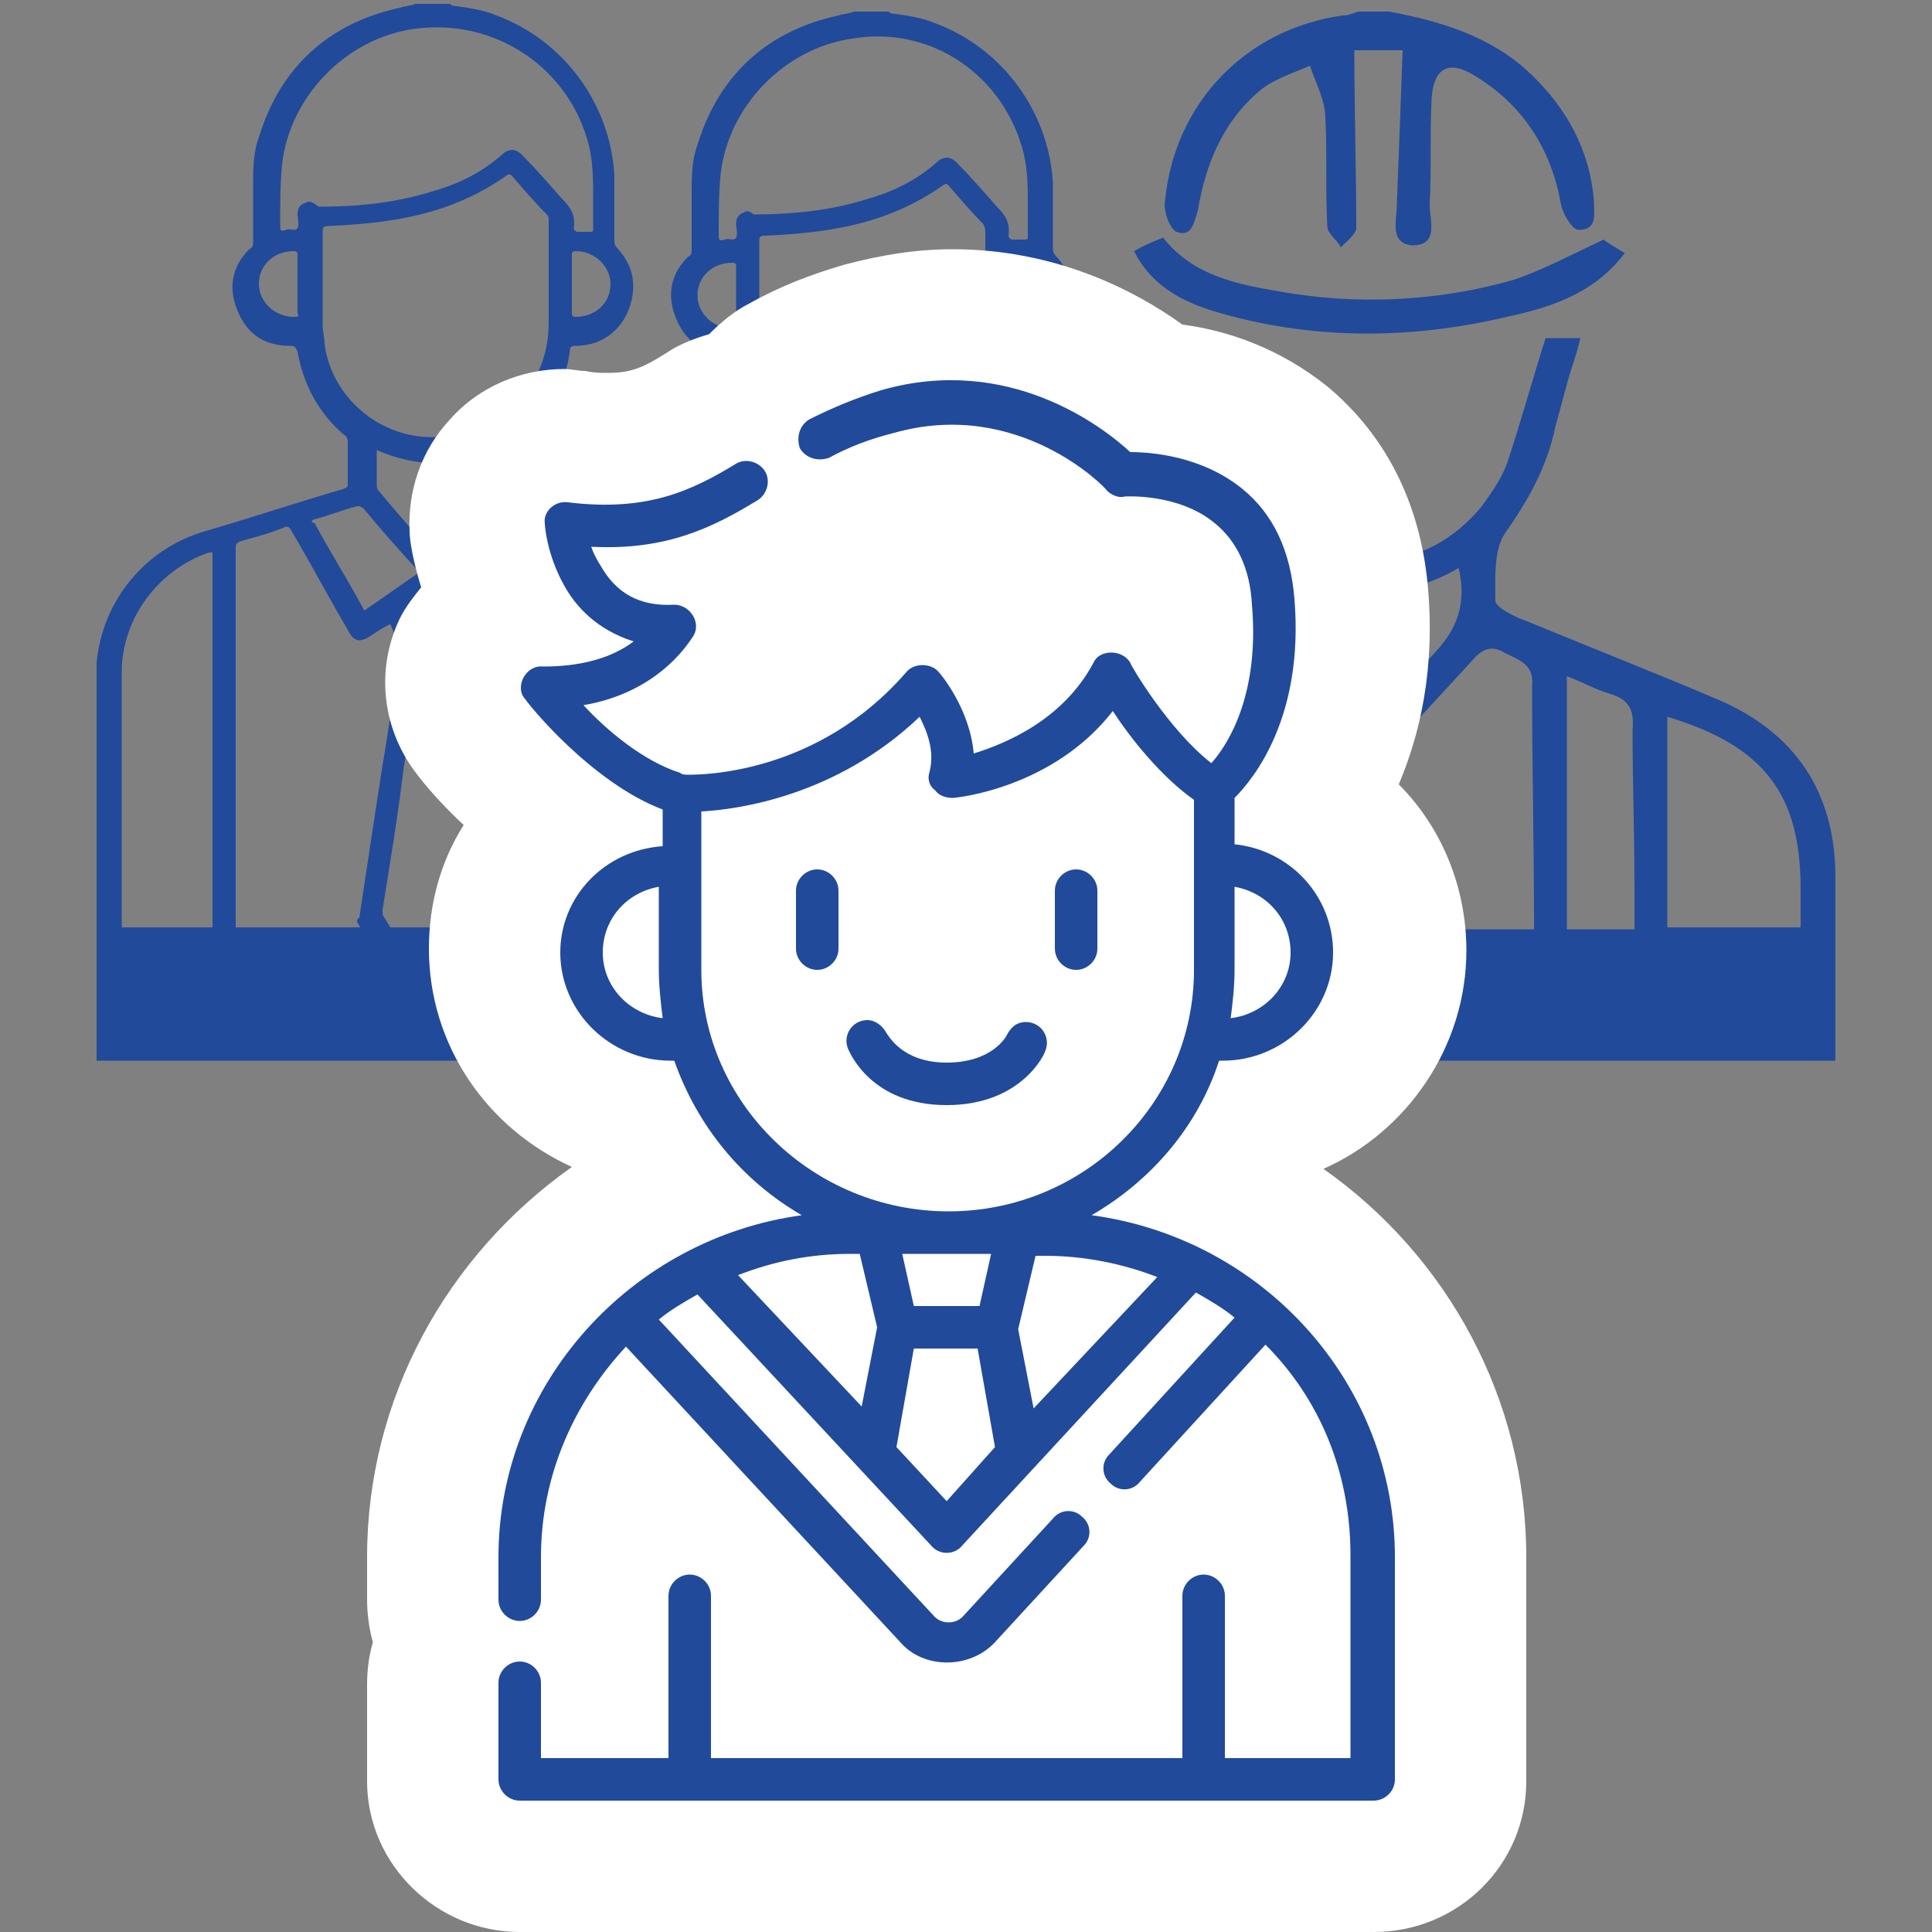 <?xml version="1.0" encoding="utf-8"?>
<!-- Generator: Adobe Illustrator 25.0.0, SVG Export Plug-In . SVG Version: 6.00 Build 0)  -->
<svg version="1.1" baseProfile="basic" id="Layer_1"
	 xmlns="http://www.w3.org/2000/svg" xmlns:xlink="http://www.w3.org/1999/xlink" x="0px" y="0px" viewBox="0 0 100 100"
	 xml:space="preserve">
<rect x="0" y="0" width="100" height="100" fill="#808080" stroke="none"/>
<style type="text/css">
	.st0{fill:#214A9A;}
	.st1{fill:#FFFFFF;}
</style>
<g>
	<path class="st0" d="M60.9,12c0.8,0.3,0.9-0.5,1.1-1.1c0.4-2.4,1.3-4.6,3.2-6.2c0.7-0.6,1.7-0.9,2.6-1.3c0.3,0.9,0.8,1.8,0.8,2.7
		c0.1,1.9,0,3.8,0.1,5.6c0,0.4,0.5,0.7,0.7,1.1c0.3-0.3,0.8-0.7,0.8-1c0-3-0.1-6-0.1-9.2c0.7,0,1.7,0,2.5,0c-0.1,2.8-0.2,5.4-0.3,8
		c0,0.8-0.4,2,0.8,2.1c1.4,0,0.9-1.3,0.9-2.1C74.1,8.8,74,7,74.1,5.1c0.1-1.6,0.9-2,2.2-1.2c2.5,1.5,4,3.8,4.5,6.7
		c0.1,0.5,0.6,1.3,0.9,1.3c1,0,0.8-0.8,0.8-1.5c-0.2-2.6-1.4-4.8-3.3-6.6c-2-1.9-4.6-2.7-7.3-3.2c-0.5,0-1.1,0-1.6,0
		c-0.3,0.1-0.5,0.2-0.8,0.2c-5,0.7-8.7,4.5-9.2,9.6C60.2,11,60.6,11.9,60.9,12z"/>
	<path class="st0" d="M62.8,16.1c5,1.5,10.1,1.5,15.2,0.3c2.3-0.5,4.5-1.2,6.1-3.3c-0.5-0.3-1-0.6-1.1-0.7c-1.7,0.8-3.2,1.6-4.7,2.1
		c-3.9,1.1-8,1.3-12,0.6c-2.3-0.4-4.5-0.8-6.1-2.8c-0.5,0.2-1,0.4-1.5,0.7C59.6,14.8,61.2,15.6,62.8,16.1z"/>
	<path class="st0" d="M70.3,42.7c0.7,0,1.4,0,2,0c0-0.7,0-1.3,0-2c-0.7,0-1.3,0-2,0C70.3,41.4,70.3,42.1,70.3,42.7z"/>
	<path class="st0" d="M95,48c0-0.9,0-1.7,0-2.6c0-4.4-2.1-7.5-6.1-9.2c-3.3-1.4-6.6-2.7-10-4.1c-0.6-0.2-1.5-0.7-1.5-1
		c0-1.2-0.1-2.6,0.5-3.5c1.2-1.7,2.2-3.5,2.6-5.5c0.2-0.7,0.4-1.5,0.6-2.2c0.2-0.8,0.5-1.5,0.7-2.4c-0.8,0-1.3,0-1.8,0
		c-0.7,2.2-1.3,4.4-2,6.5c-0.3,0.8-0.8,1.5-1.3,2.2c-1.4,1.7-3.3,2.8-5.5,2.8c-3.3,0-6.2-2.4-7.1-5.6c-0.6-1.9-1-3.8-1.5-5.7
		c-0.7,0-1.2,0-1.8,0c0,0.5-0.1,1.1,0,1.5c0.4,1.4,0.8,2.9,1.4,4.2c0.5,1.2,0.9,2.5,1.7,3.5c1,1.2,1.3,2.3,1.2,3.8
		c0,0.9-0.3,1.2-1.1,1.5c-0.6,0.2-1.3,0.5-1.9,0.7c-0.9-2.5-2.6-4.2-5.2-5c-2.4-0.8-4.8-1.5-7.2-2.2c-0.2-0.1-0.2-0.1-0.2-0.3
		c0-0.7,0-1.4,0-2c0-0.2,0-0.3,0.2-0.4c1.4-1.2,2.3-2.7,2.5-4.5c0-0.2,0.2-0.2,0.3-0.2c1.5,0,2.6-1,2.9-2.4c0.2-1,0-1.8-0.7-2.6
		c-0.2-0.2-0.2-0.3-0.2-0.5c0-1.1,0-2.2,0-3.3c-0.2-3.7-2.6-7-6.1-8.3c-0.7-0.3-1.5-0.4-2.2-0.5c-0.1,0-0.1,0-0.2-0.1
		c-0.6,0-1.2,0-1.8,0c-0.2,0.1-0.5,0.1-0.8,0.2c-3.7,0.8-6.2,3.1-7.3,6.7c-0.3,0.8-0.3,1.7-0.3,2.5c0,1,0,1.9,0,2.9
		c0,0.2,0,0.3-0.2,0.4c-0.9,0.9-1.1,2-0.6,3.2c0.5,1.2,1.4,1.8,2.7,1.8c0.3,0,0.3,0.1,0.4,0.3c0.3,1.7,1.1,3.2,2.4,4.3
		c0.2,0.1,0.2,0.3,0.2,0.5c0,0.7,0,1.3,0,2c0,0.2,0,0.2-0.2,0.3c-2,0.6-4,1.2-6,1.9c-0.1,0-0.2-0.1-0.3-0.1
		c-2.4-0.8-4.8-1.5-7.2-2.2c-0.2-0.1-0.2-0.1-0.2-0.3c0-0.7,0-1.4,0-2c0-0.2,0-0.3,0.2-0.4c1.4-1.2,2.3-2.7,2.5-4.5
		c0-0.2,0.2-0.2,0.3-0.2c1.5,0,2.6-1,2.9-2.4c0.2-1,0-1.8-0.7-2.6c-0.2-0.2-0.2-0.3-0.2-0.5c0-1.1,0-2.2,0-3.3
		c-0.2-3.7-2.6-7-6.1-8.3c-0.7-0.3-1.5-0.4-2.2-0.5c-0.1,0-0.1,0-0.2-0.1c-0.6,0-1.2,0-1.8,0c-0.2,0.1-0.5,0.1-0.8,0.2
		c-3.7,0.8-6.2,3.1-7.3,6.7c-0.3,0.8-0.3,1.7-0.3,2.5c0,1,0,1.9,0,2.9c0,0.2,0,0.3-0.2,0.4c-0.9,0.9-1.1,2-0.6,3.2
		c0.5,1.2,1.4,1.8,2.7,1.8c0.3,0,0.3,0.1,0.4,0.3c0.3,1.7,1.1,3.2,2.4,4.3c0.2,0.1,0.2,0.3,0.2,0.5c0,0.7,0,1.3,0,2
		c0,0.2,0,0.2-0.2,0.3c-2.4,0.7-4.8,1.5-7.2,2.2c-3.1,0.9-5.3,3.6-5.6,6.8c0,0.2,0,0.5,0,0.7c0,4.4,0,8.8,0,13.2H5v6.7h90L95,48
		L95,48z M27.1,26.4c0.5,0.2,1.1,0.4,1.7,0.5c0.1,0,0.2,0,0.2,0.1c0,0,0,0.1-0.1,0.1c-0.8,1.4-1.6,2.9-2.5,4.3
		c-0.1,0.1-0.1,0.2-0.2,0.1c-0.8-0.6-1.7-1.2-2.5-1.7c-0.2-0.1-0.1-0.2,0-0.3c0.8-0.9,1.6-1.8,2.4-2.8
		C26.3,26.3,26.6,26.2,27.1,26.4z M19.5,23.3c2.1,0.9,4.1,0.9,6.1,0c0,0.6,0,1.3,0,1.9c0,0.1-0.1,0.2-0.1,0.2
		c-0.9,1.1-1.9,2.2-2.8,3.3c-0.1,0.1-0.1,0.1-0.3,0c-0.9-1.1-1.9-2.2-2.8-3.3c-0.1-0.1-0.1-0.2-0.1-0.4
		C19.5,24.5,19.5,23.9,19.5,23.3z M22.4,30.6c0.1,0,0.1-0.1,0.2,0c0.4,0.3,0.9,0.6,1.3,0.9c-0.1,0.4-0.3,0.8-0.4,1.2
		c-0.1,0.3-0.2,0.4-0.5,0.4c-0.4,0-0.7,0-1.1,0c-0.2,0-0.2-0.1-0.3-0.2c-0.2-0.4-0.3-0.9-0.5-1.3C21.5,31.2,22,30.9,22.4,30.6z
		 M31.6,14.7c0,1-0.8,1.7-1.8,1.7c-0.2,0-0.2-0.1-0.2-0.2c0-0.5,0-1,0-1.5c0,0,0,0,0,0c0-0.5,0-1,0-1.5c0-0.1,0-0.2,0.2-0.2
		C30.8,13,31.6,13.8,31.6,14.7z M15.2,16.4c-1,0-1.8-0.8-1.8-1.7c0-1,0.8-1.7,1.8-1.7c0.2,0,0.2,0.1,0.2,0.2c0,0.5,0,1,0,1.5
		c0,0,0,0,0,0c0,0.5,0,1,0,1.5C15.5,16.4,15.4,16.4,15.2,16.4z M15.8,10.5c-0.3,0.1-0.4,0.3-0.4,0.6c0,0.2,0.1,0.5,0,0.7
		c-0.1,0.2-0.4,0-0.6,0.1c-0.3,0.1-0.3,0-0.3-0.3c0-1,0-2.1,0.1-3.1c0.4-3.5,3.3-6.5,6.8-7c4.2-0.6,8.1,2,9.1,6.1
		c0.2,0.9,0.2,1.8,0.2,2.5c0,0.7,0,1.2,0,1.7c0,0.2,0,0.2-0.2,0.2c-0.2,0-0.4,0-0.6,0c-0.1,0-0.2-0.1-0.2-0.2
		c0.1-0.7-0.2-1.1-0.6-1.5c-0.7-0.8-1.4-1.6-2.1-2.3c-0.3-0.3-0.6-0.3-0.9-0.1c-1.1,1-2.3,1.6-3.7,2c-1.9,0.6-3.9,0.8-5.9,0.8
		C16.1,10.4,16,10.4,15.8,10.5z M16.8,17.8c0-0.3-0.1-0.6-0.1-1c0-1.6,0-3.2,0-4.8c0-0.2,0-0.3,0.3-0.3c2.1-0.1,4.1-0.3,6.1-1
		c1.1-0.4,2.1-0.9,3.1-1.6c0.1-0.1,0.2-0.1,0.3,0c0.6,0.7,1.2,1.4,1.8,2c0.1,0.1,0.1,0.2,0.1,0.3c0,1,0,2,0,2.9c0,0.8,0,1.6,0,2.4
		c0,3-2,5.3-4.9,5.8C20.3,23.2,17.2,20.9,16.8,17.8z M16.2,26.9c0.8-0.2,1.5-0.5,2.3-0.7c0,0,0,0,0.1,0c0.1,0,0.1,0.1,0.2,0.1
		c0.9,1.1,1.8,2.1,2.8,3.2c0.1,0.1,0.1,0.1,0,0.2c-0.9,0.6-1.7,1.2-2.6,1.8c-0.1,0.1-0.2,0.1-0.2,0c-0.8-1.5-1.7-2.9-2.5-4.4
		C16.1,27,16.1,27,16.2,26.9z M11,28.8c0,6.4,0,12.8,0,19.2H6.3c0-4.4,0-8.8,0-13.2c0-2.8,1.9-5.3,4.5-6.2c0,0,0.1,0,0.2,0
		C11,28.7,11,28.8,11,28.8z M18.6,47.9c0,0,0,0.1,0.1,0.1h-6.5c0-6.5,0-13.1,0-19.6c0-0.2,0-0.3,0.3-0.4c0.7-0.2,1.5-0.4,2.2-0.7
		c0.2-0.1,0.3,0,0.4,0.2c1,1.7,1.9,3.4,2.9,5.1c0.3,0.6,0.6,0.7,1.2,0.3c0.3-0.2,0.6-0.4,1-0.6c0.2,0.4,0.3,0.9,0.5,1.3
		c0.1,0.1,0.1,0.3,0,0.4c-0.1,0.2-0.1,0.4-0.1,0.6c-0.3,1.7-0.5,3.3-0.8,5c-0.4,2.6-0.8,5.2-1.2,7.9C18.4,47.6,18.5,47.8,18.6,47.9z
		 M25.2,47.6c-0.1,0.1-0.2,0.3-0.3,0.4h-4.7c-0.1-0.2-0.2-0.3-0.3-0.5c-0.1-0.1-0.1-0.2-0.1-0.4c0.4-2.5,0.8-4.9,1.1-7.4
		c0.3-1.7,0.5-3.5,0.8-5.2c0-0.2,0.1-0.3,0.3-0.3c0.3,0,0.7,0,1,0c0.2,0,0.2,0.1,0.3,0.2c0.2,1.3,0.4,2.6,0.6,4
		c0.2,1.6,0.5,3.1,0.7,4.7c0.2,1.4,0.4,2.7,0.6,4.1C25.3,47.4,25.3,47.5,25.2,47.6z M27.7,35.4c0,4.2,0,8.5,0,12.7h-1.3
		c0,0,0-0.1,0.1-0.1c0.1-0.2,0.2-0.3,0.1-0.5c-0.3-1.8-0.6-3.7-0.9-5.5c-0.4-2.7-0.8-5.3-1.2-8c0-0.2,0-0.3,0-0.5
		c0.2-0.4,0.3-0.8,0.5-1.3c0.4,0.2,0.7,0.5,1.1,0.7c0.5,0.3,0.8,0.2,1.1-0.3c1-1.7,2-3.4,3-5.2c0.1-0.2,0.2-0.2,0.4-0.1
		c0.7,0.2,1.5,0.5,2.2,0.7c-2.7,1.1-4.6,3.6-4.9,6.5C27.7,34.9,27.7,35.1,27.7,35.4z M32.9,48h-4c0-4.2,0-8.5,0-12.7
		c0-2.6,1.6-5,4-6c0,2.5,0,5,0,7.5C32.9,40.6,32.9,44.3,32.9,48z M49.7,26.9c0.5,0.2,1.1,0.4,1.7,0.5c0.1,0,0.2,0,0.2,0.1
		c0,0,0,0.1-0.1,0.1c-0.8,1.4-1.6,2.9-2.5,4.3c-0.1,0.1-0.1,0.2-0.2,0.1c-0.8-0.6-1.7-1.2-2.5-1.7c-0.2-0.1-0.1-0.2,0-0.3
		c0.8-0.9,1.6-1.8,2.4-2.8C48.9,26.8,49.2,26.7,49.7,26.9z M42.1,23.8c2.1,0.9,4.1,0.9,6.1,0c0,0.6,0,1.3,0,1.9
		c0,0.1-0.1,0.2-0.1,0.2c-0.9,1.1-1.9,2.2-2.8,3.3c-0.1,0.1-0.1,0.1-0.3,0c-0.9-1.1-1.9-2.2-2.8-3.3c-0.1-0.1-0.1-0.2-0.1-0.4
		C42.1,25,42.1,24.4,42.1,23.8z M45.1,31.1c0.1,0,0.1-0.1,0.2,0c0.4,0.3,0.9,0.6,1.3,0.9c-0.1,0.4-0.3,0.8-0.4,1.2
		c-0.1,0.3-0.2,0.4-0.5,0.4c-0.4,0-0.7,0-1.1,0c-0.2,0-0.2-0.1-0.3-0.2c-0.2-0.4-0.3-0.9-0.5-1.3C44.2,31.8,44.6,31.4,45.1,31.1z
		 M54.2,15.2c0,1-0.8,1.7-1.8,1.7c-0.2,0-0.2-0.1-0.2-0.2c0-0.5,0-1,0-1.5c0,0,0,0,0,0c0-0.5,0-1,0-1.5c0-0.1,0-0.2,0.2-0.2
		C53.4,13.5,54.2,14.3,54.2,15.2z M37.9,17c-1,0-1.8-0.8-1.8-1.7c0-1,0.8-1.7,1.8-1.7c0.2,0,0.2,0.1,0.2,0.2c0,0.5,0,1,0,1.5
		c0,0,0,0,0,0c0,0.5,0,1,0,1.5C38.1,16.9,38,16.9,37.9,17z M38.5,11c-0.3,0.1-0.4,0.3-0.4,0.6c0,0.2,0.1,0.5,0,0.7
		c-0.1,0.2-0.4,0-0.6,0.1c-0.3,0.1-0.3,0-0.3-0.3c0-1,0-2.1,0.1-3.1c0.4-3.5,3.3-6.5,6.8-7C48.2,1.3,52,3.9,53,8
		c0.2,0.9,0.2,1.8,0.2,2.5c0,0.7,0,1.2,0,1.7c0,0.2,0,0.2-0.2,0.2c-0.2,0-0.4,0-0.6,0c-0.1,0-0.2-0.1-0.2-0.2
		c0.1-0.7-0.2-1.1-0.6-1.5c-0.7-0.8-1.4-1.6-2.1-2.3c-0.3-0.3-0.6-0.3-0.9-0.1c-1.1,1-2.3,1.6-3.7,2c-1.9,0.6-3.9,0.8-5.9,0.8
		C38.8,10.9,38.6,10.9,38.5,11z M39.4,18.3c0-0.3-0.1-0.6-0.1-1c0-1.6,0-3.2,0-4.8c0-0.2,0-0.3,0.3-0.3c2.1-0.1,4.1-0.3,6.1-1
		c1.1-0.4,2.1-0.9,3.1-1.6c0.1-0.1,0.2-0.1,0.3,0c0.6,0.7,1.2,1.4,1.8,2C51,11.8,51,11.9,51,12c0,1,0,2,0,2.9c0,0.8,0,1.6,0,2.4
		c0,3-2,5.3-4.9,5.8C42.9,23.7,39.8,21.4,39.4,18.3z M38.9,27.5c0.8-0.2,1.5-0.5,2.3-0.7c0,0,0,0,0.1,0c0.1,0,0.1,0.1,0.2,0.1
		c0.9,1.1,1.8,2.1,2.8,3.2c0.1,0.1,0.1,0.1,0,0.2c-0.9,0.6-1.7,1.2-2.6,1.8c-0.1,0.1-0.2,0.1-0.2,0c-0.8-1.5-1.7-2.9-2.5-4.4
		C38.8,27.6,38.7,27.5,38.9,27.5z M34.8,48c0-6.4,0-12.7,0-19.1c0,0,0-0.1,0-0.1c2.4,1.1,3.9,3.4,3.9,6.1c0,4.3,0,8.7,0,13H34.8z
		 M41.1,48H40c0-4.7,0-9.3,0-14c-0.1-0.2-0.1-0.4-0.1-0.6c-0.5-2.3-1.7-4.1-3.5-5.2c0.3-0.1,0.6-0.2,1-0.3c0.2-0.1,0.3,0,0.4,0.2
		c1,1.7,1.9,3.4,2.9,5.1c0.3,0.6,0.6,0.7,1.2,0.3c0.3-0.2,0.6-0.4,1-0.6c0.2,0.4,0.3,0.9,0.5,1.3c0.1,0.1,0.1,0.3,0,0.4
		c-0.1,0.2-0.1,0.4-0.1,0.6c-0.3,1.7-0.5,3.3-0.8,5C41.9,42.7,41.5,45.3,41.1,48C41.1,48,41.1,48,41.1,48z M47.8,48h-5.4
		c-0.1-0.1-0.1-0.2-0.1-0.3c0.4-2.5,0.8-4.9,1.1-7.4c0.3-1.7,0.5-3.5,0.8-5.2c0-0.2,0.1-0.3,0.3-0.3c0.3,0,0.7,0,1,0
		c0.2,0,0.2,0.1,0.3,0.2c0.2,1.3,0.4,2.6,0.6,4c0.2,1.6,0.5,3.1,0.7,4.7c0.2,1.4,0.4,2.7,0.6,4.1C47.9,47.9,47.9,48,47.8,48z
		 M49.7,48c0-0.8,0-1.5,0-2.3c0-4.4,1.8-6.9,5.9-8.3c0,3.5,0,7,0,10.6H49.7z M55.5,35.6c-0.6,0.3-1.2,0.5-1.8,0.8
		c-2.7,1.2-4.7,3-5.4,5.8c-0.4-2.5-0.8-5.1-1.2-7.6c0-0.2,0-0.3,0-0.5c0.2-0.4,0.3-0.8,0.5-1.3c0.4,0.2,0.7,0.5,1,0.7
		c0.5,0.3,0.8,0.2,1.1-0.3c1-1.7,2-3.4,3-5.2c0.1-0.2,0.2-0.2,0.4-0.1c0.7,0.2,1.5,0.5,2.3,0.7c0.2,0.1,0.2,0.1,0.2,0.3
		C55.5,31.2,55.5,33.4,55.5,35.6z M56.8,29.4c0-0.3,0-0.3,0.3-0.2c1.9,0.8,3.3,2.3,3.9,4.1c-1.4,0.6-2.8,1.1-4.2,1.7
		C56.8,33.2,56.8,31.3,56.8,29.4z M58.4,48c0,0,0-0.1,0-0.2c0-3.5,0-7,0-10.5c0-0.4,0.2-1.1,0.6-1.3c0.7-0.4,1.5-0.7,2.4-1
		c0,0.1,0,0.3,0,0.4c0,4.2,0,8.4,0,12.5H58.4z M75.5,29.4c0.9,3.9-2.5,4.9-3.9,7.4c-1.5-1.7-3-3.1-4.2-4.7c-0.4-0.6-0.3-1.6-0.5-2.7
		C69.9,30.8,72.6,31.1,75.5,29.4z M79.4,47.9c0,0.1,0,0.1,0,0.2h-7c0-0.7,0-1.2,0-1.9c-0.7,0-1.4,0-2.1,0c0,0.7,0,1.3,0,1.9h-6.8
		c0-4.3,0-8.6,0-12.8c0-1.2,0.8-1.3,1.5-1.6c0.7-0.4,1.1-0.1,1.6,0.5c1.2,1.3,2.4,2.6,3.5,3.9c0.8,0.9,1.7,0.9,2.5,0
		c1.2-1.3,2.3-2.5,3.5-3.8c0.5-0.6,1-1,1.8-0.5c0.8,0.4,1.5,0.6,1.4,1.7C79.3,39.5,79.4,43.7,79.4,47.9z M84.6,45.9
		c0,0.7,0,1.4,0,2.2h-3.5c0-4.3,0-8.6,0-13.1c0.8,0.3,1.5,0.7,2.2,0.9c1,0.3,1.3,0.8,1.2,1.9C84.5,40.4,84.6,43.2,84.6,45.9z
		 M93.2,48h-6.9c0-3.6,0-7.2,0-10.9c5,1.5,6.9,4,6.9,8.9C93.2,46.8,93.2,47.4,93.2,48z"/>
</g>
<g>
	<path class="st1" d="M68.5,60.5c4.3-1.9,7.4-6.3,7.4-11.3c0-3.3-1.3-6.4-3.5-8.6c1.1-2.6,1.9-6,1.5-10.3c-0.4-4.3-2.2-7.8-5.2-10.3
		c-2.5-2-5.2-2.9-7.5-3.2c-2.5-1.8-6.6-3.9-11.9-3.9c-1.9,0-3.7,0.3-5.6,0.8c-1.7,0.5-3.3,1.1-4.9,2c-0.8,0.4-1.5,1-2.1,1.6
		c-0.7,0.2-1.5,0.5-2.1,0.9c-1.4,0.9-2,1.1-3.2,1.1c-0.3,0-0.7,0-1.1-0.1c-0.4,0-0.7-0.1-1.1-0.1c-2.2,0-4.4,0.9-5.9,2.6
		c-1.5,1.6-2.2,3.7-2.1,5.8c0,0.5,0.2,1.6,0.6,2.9c-0.4,0.5-0.8,1-1.1,1.6c-1.3,2.7-0.9,5.8,0.9,8.1c0.3,0.4,1.2,1.5,2.4,2.6
		c-1.2,1.9-1.8,4.1-1.8,6.4c0,5,3,9.3,7.4,11.3C23.1,65,19,72.4,19,80.6v2.2c0,0.7,0.1,1.5,0.3,2.2c-0.2,0.7-0.3,1.4-0.3,2.2v5
		c0,4.3,3.6,7.8,7.9,7.8h44.2c4.4,0,7.9-3.5,7.9-7.8V80.6C79,72.4,74.9,65,68.5,60.5z"/>
	<g>
		<path class="st0" d="M56.5,62.9c3.1-1.8,5.5-4.6,6.6-8c0.1,0,0.1,0,0.2,0c3.1,0,5.7-2.5,5.7-5.6c0-2.9-2.2-5.3-5.1-5.6v-2.4
			c1-1,3.6-4.2,3.1-10.3c-0.2-2.5-1.1-4.4-2.7-5.7c-2.1-1.7-4.7-1.9-5.8-1.9c-1.4-1.3-6.3-5.1-12.9-3.2c-1.3,0.4-2.5,0.9-3.7,1.5
			c-0.5,0.3-0.7,0.9-0.5,1.5c0.3,0.5,0.9,0.7,1.5,0.5c1.1-0.6,2.2-1,3.4-1.3c6.4-1.8,10.9,2.8,11,3c0.2,0.2,0.6,0.4,0.9,0.3
			c0,0,2.8-0.2,4.7,1.4c1.1,0.9,1.8,2.3,1.9,4.2c0.4,4.6-1.2,7.2-2.1,8.2c-2.2-1.7-4.2-5.1-4.2-5.2c-0.4-0.7-1.6-0.7-1.9,0
			c-1.6,3-4.6,4.2-6.2,4.7c-0.2-2.3-1.7-4.1-1.8-4.2c-0.4-0.5-1.3-0.5-1.7,0c-4.6,5.3-10.6,5.3-11.3,5.3c-0.1,0-0.3,0-0.4-0.1
			c-1.9-0.6-3.8-2.2-5-3.5c4.1-0.7,5.6-3.5,5.7-3.6c0.4-0.7-0.2-1.6-1-1.6c-1.8,0.1-3-0.6-3.8-2c-0.2-0.3-0.4-0.7-0.5-1
			c3.9,0.2,6.3-1,8.6-2.4c0.5-0.3,0.7-1,0.4-1.5c-0.3-0.5-1-0.7-1.5-0.4c-2.3,1.4-4.6,2.5-8.7,2c-0.7-0.1-1.3,0.5-1.2,1.1
			c0,0.1,0.1,1.6,1,3.2c0.6,1.1,1.7,2.3,3.6,2.9c-1.2,0.9-2.8,1.3-4.7,1.3c-0.9-0.1-1.5,1.1-0.9,1.7c0.1,0.2,3.4,4.3,7.1,5.7v1.9
			C31.3,44,29,46.4,29,49.3c0,3.1,2.6,5.6,5.7,5.6c0.1,0,0.1,0,0.2,0c1.2,3.4,3.5,6.2,6.6,8c-8.8,1.2-15.7,8.7-15.7,17.7v2.2
			c0,0.6,0.5,1.1,1.1,1.1c0.6,0,1.1-0.5,1.1-1.1v-2.2c0-4.2,1.7-8,4.4-10.9L46.6,85c1.2,1.4,3.6,1.4,4.9,0l4.6-5
			c0.4-0.4,0.4-1.1-0.1-1.5c-0.4-0.4-1.1-0.4-1.5,0.1l-4.6,5c-0.4,0.5-1.2,0.5-1.6,0L34.1,68.3c0.6-0.5,1.3-0.9,2-1.3L48.2,80
			c0.4,0.5,1.2,0.5,1.6,0l12.1-13.1c0.7,0.4,1.4,0.8,2,1.3l-6.5,7.1c-0.4,0.4-0.4,1.1,0.1,1.5c0.4,0.4,1.1,0.4,1.5-0.1l6.5-7.1
			c2.8,2.8,4.4,6.6,4.4,10.9v10.5h-6.5v-8.4c0-0.6-0.5-1.1-1.1-1.1s-1.1,0.5-1.1,1.1v8.4H36.8v-8.4c0-0.6-0.5-1.1-1.1-1.1
			c-0.6,0-1.1,0.5-1.1,1.1v8.4H28v-3.9c0-0.6-0.5-1.1-1.1-1.1c-0.6,0-1.1,0.5-1.1,1.1v5c0,0.6,0.5,1.1,1.1,1.1h44.2
			c0.6,0,1.1-0.5,1.1-1.1V80.6C72.2,71.6,65.4,64.1,56.5,62.9L56.5,62.9z M50.7,67.6h-3.4l-0.6-2.7h4.6L50.7,67.6z M66.8,49.3
			c0,1.8-1.4,3.2-3.1,3.4c0.1-0.8,0.2-1.6,0.2-2.5v-4.3C65.6,46.2,66.8,47.6,66.8,49.3z M31.2,49.3c0-1.7,1.2-3.1,2.9-3.4v4.3
			c0,0.8,0.1,1.7,0.2,2.5C32.6,52.5,31.2,51.1,31.2,49.3z M36.3,50.2v-8.2c1.9-0.1,7-0.8,11.3-4.9c0.4,0.8,0.8,1.8,0.5,2.9
			c-0.1,0.3,0,0.7,0.3,0.9c0.2,0.3,0.6,0.4,0.9,0.4c0.2,0,5.2-0.5,8.3-4.5c0.9,1.4,2.5,3.4,4.2,4.6v8.8c0,6.9-5.7,12.5-12.7,12.5
			S36.3,57.1,36.3,50.2L36.3,50.2z M44,64.9h0.5l0.9,3.8l-0.8,4.1L38.2,66C40,65.3,41.9,64.9,44,64.9L44,64.9z M49,77.7l-2.6-2.8
			l0.9-5.1h3.3l0.9,5.1L49,77.7z M53.5,72.9l-0.8-4.1l0.9-3.8h0.5c2,0,4,0.4,5.8,1.1L53.5,72.9z"/>
		<path class="st0" d="M49,57.2c3.9,0,5.1-2.7,5.1-2.8c0,0,0,0,0,0c0.3-0.7-0.2-1.5-1-1.5c-0.5,0-0.8,0.3-1,0.7
			C52.1,53.6,51.4,55,49,55c-2.3,0-3-1.4-3.1-1.5c-0.2-0.4-0.6-0.7-1-0.7c-0.8,0-1.3,0.8-1,1.5c0,0,0,0,0,0
			C44,54.5,45.1,57.2,49,57.2z"/>
		<path class="st0" d="M42.3,45c-0.6,0-1.1,0.5-1.1,1.1v3c0,0.6,0.5,1.1,1.1,1.1c0.6,0,1.1-0.5,1.1-1.1v-3
			C43.4,45.5,42.9,45,42.3,45z"/>
		<path class="st0" d="M55.7,50.2c0.6,0,1.1-0.5,1.1-1.1v-3c0-0.6-0.5-1.1-1.1-1.1s-1.1,0.5-1.1,1.1v3
			C54.6,49.7,55.1,50.2,55.7,50.2z"/>
	</g>
</g>
</svg>
